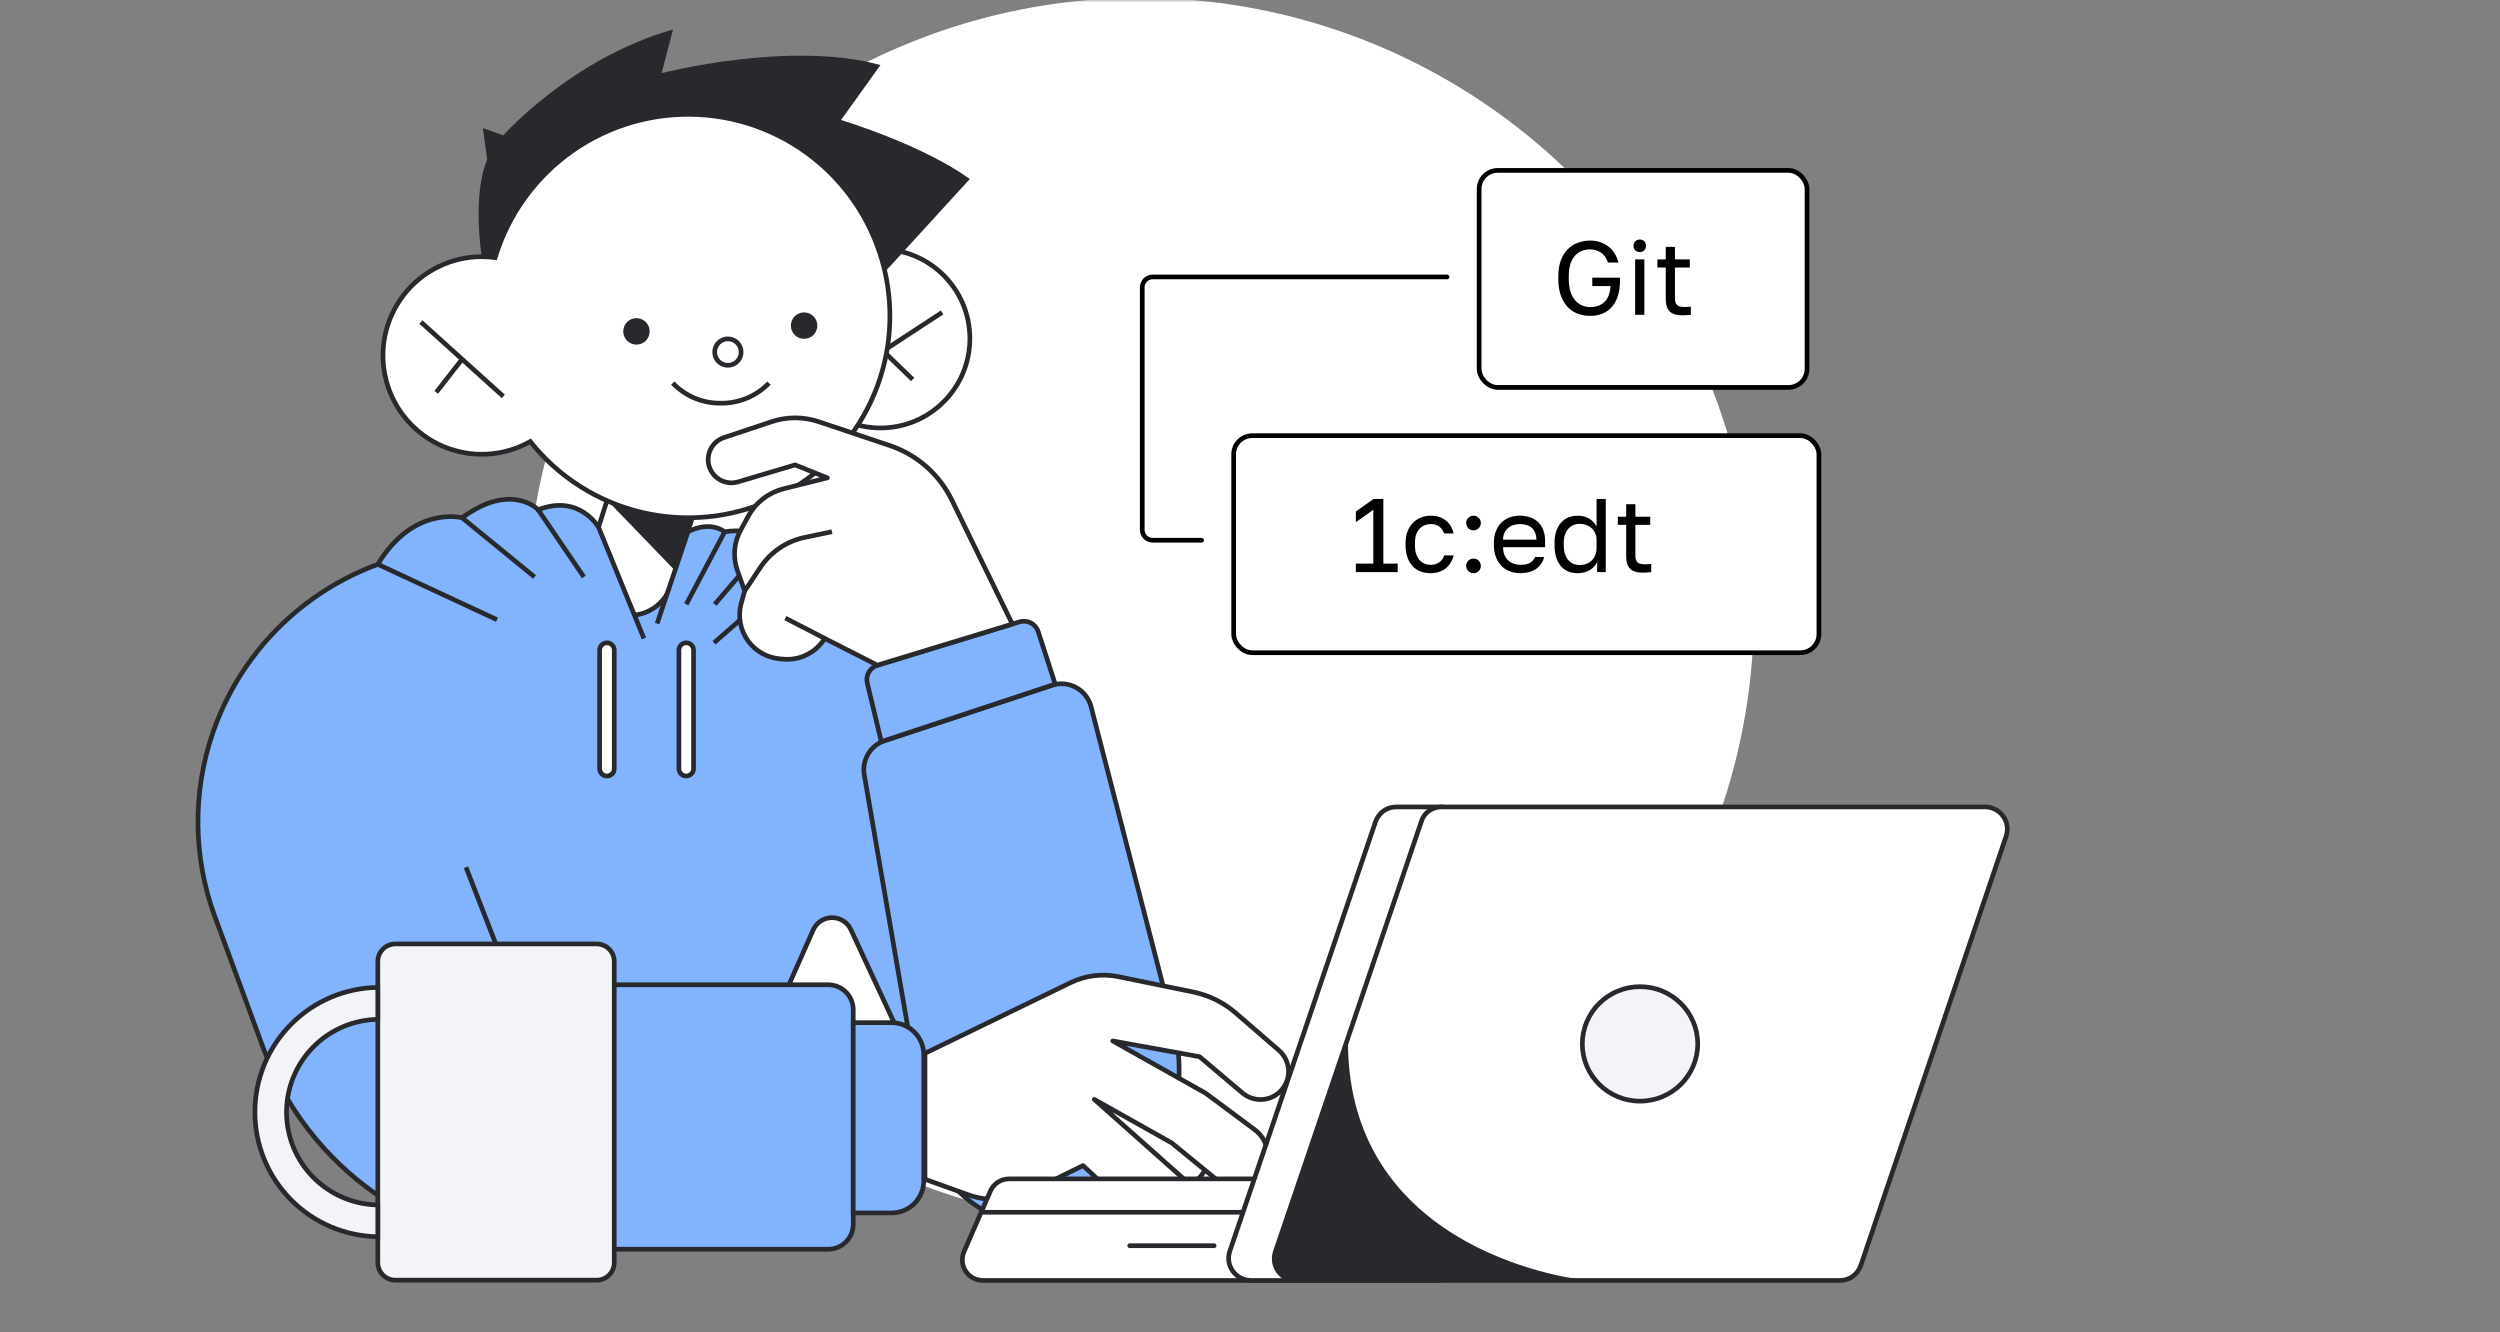 <svg width="533" height="284" viewBox="0 0 533 284" fill="none" xmlns="http://www.w3.org/2000/svg">
<rect x="0" y="0" width="533" height="284" fill="#808080" stroke="none"/>
<mask id="mask0_1227_3098" style="mask-type:alpha" maskUnits="userSpaceOnUse" x="0" y="0" width="533" height="284">
<rect width="532.784" height="284" fill="#D9D9D9"/>
</mask>
<g mask="url(#mask0_1227_3098)">
<circle cx="243.104" cy="130.372" r="130.837" fill="white"/>
<path d="M197.893 233.675L240.633 207.59L220.749 168.893C213.625 155.027 203.363 143.016 190.779 133.814C178.196 124.612 163.639 118.473 148.267 115.887L127.616 112.414L92.598 117.305C81.897 118.798 71.819 123.227 63.482 130.1C55.145 136.973 48.875 146.022 45.368 156.242V156.242C41.007 168.958 41.16 182.79 45.803 195.406L56.128 223.436C60.759 236.02 69.138 246.881 80.136 254.552C91.133 262.223 104.22 266.336 117.628 266.335H176.585C177.284 266.335 177.976 266.198 178.622 265.931C179.269 265.664 179.856 265.273 180.35 264.778C180.845 264.284 181.237 263.698 181.505 263.052C181.773 262.406 181.91 261.714 181.91 261.015V215.28C181.91 213.867 181.349 212.513 180.351 211.514C179.352 210.515 177.997 209.954 176.585 209.954H109.091L99.347 184.902L109.091 209.954H168.2L173.368 198.27C173.711 197.495 174.27 196.834 174.978 196.368C175.686 195.902 176.514 195.65 177.362 195.642C178.21 195.634 179.042 195.87 179.759 196.323C180.476 196.776 181.048 197.425 181.405 198.194L197.893 233.675" fill="#81B3FF"/>
<path d="M197.893 233.675L240.633 207.59L220.749 168.893C213.625 155.027 203.363 143.016 190.779 133.814C178.196 124.612 163.639 118.473 148.267 115.887L127.616 112.414L92.598 117.305C81.897 118.798 71.819 123.227 63.482 130.1C55.145 136.973 48.875 146.022 45.368 156.242V156.242C41.007 168.958 41.16 182.79 45.803 195.406L56.128 223.436C60.759 236.02 69.138 246.881 80.136 254.552C91.133 262.223 104.22 266.336 117.628 266.335H176.585C177.284 266.335 177.976 266.198 178.622 265.931C179.269 265.664 179.856 265.273 180.35 264.778C180.845 264.284 181.237 263.698 181.505 263.052C181.773 262.406 181.91 261.714 181.91 261.015V215.28C181.91 213.867 181.349 212.513 180.351 211.514C179.352 210.515 177.997 209.954 176.585 209.954H109.091L99.347 184.902L109.091 209.954H168.2L173.368 198.27C173.711 197.495 174.27 196.834 174.978 196.368C175.686 195.902 176.514 195.65 177.362 195.642C178.21 195.634 179.042 195.87 179.759 196.323C180.476 196.776 181.048 197.425 181.405 198.194L197.893 233.675" stroke="#27292D" stroke-miterlimit="10"/>
<path d="M143.077 94.054L143.082 94.056C147.939 95.59 150.633 100.771 149.099 105.627L143.057 124.754C141.523 129.61 136.342 132.304 131.486 130.77L131.48 130.768C126.624 129.234 123.93 124.053 125.464 119.197L131.506 100.07C133.04 95.213 138.221 92.52 143.077 94.054Z" fill="white" stroke="#27292D" stroke-miterlimit="10"/>
<path d="M187.72 91.242C177.195 91.242 168.662 82.71 168.662 72.184C168.662 61.659 177.195 53.126 187.72 53.126C198.246 53.126 206.778 61.659 206.778 72.184C206.778 82.71 198.246 91.242 187.72 91.242Z" fill="white" stroke="#27292D" stroke-miterlimit="10"/>
<path d="M200.86 66.603L188.29 74.83L194.573 80.9" stroke="#27292D" stroke-miterlimit="10"/>
<path d="M102.717 54.724C103.668 54.725 104.617 54.791 105.559 54.919C108.346 45.714 114.137 37.708 122.009 32.182C129.88 26.655 139.377 23.927 148.981 24.432C158.586 24.937 167.744 28.648 174.992 34.97C182.24 41.292 187.159 49.861 188.964 59.308C190.769 68.755 189.356 78.534 184.949 87.083C180.543 95.632 173.398 102.457 164.657 106.468C155.915 110.479 146.081 111.444 136.727 109.209C127.372 106.974 119.037 101.668 113.053 94.138C110.246 95.72 107.113 96.636 103.896 96.817C100.679 96.998 97.464 96.438 94.497 95.181C91.531 93.924 88.892 92.003 86.784 89.566C84.676 87.129 83.155 84.241 82.339 81.124C81.522 78.008 81.432 74.745 82.074 71.588C82.717 68.43 84.075 65.462 86.044 62.912C88.013 60.362 90.542 58.298 93.434 56.878C96.326 55.459 99.506 54.721 102.728 54.724H102.717Z" fill="white" stroke="#27292D" stroke-miterlimit="10"/>
<path d="M107.303 84.509L89.734 68.657" stroke="#27292D" stroke-miterlimit="10"/>
<path d="M93.006 83.645L98.522 76.58" stroke="#27292D" stroke-miterlimit="10"/>
<path d="M102.717 54.723C102.717 54.723 100.587 41.947 103.864 34.024L102.951 27.307L107.299 28.856C107.299 28.856 121.77 12.488 143.48 6.288L141.067 15.591C141.067 15.591 168.375 8.527 187.71 13.868L179.314 25.585C179.314 25.585 196.492 30.753 206.768 38.16L188.688 57.941L188.4 56.739C188.4 56.739 182.917 29.525 152.371 24.753C152.371 24.753 134.149 21.379 119.526 34.078C119.526 34.078 108.255 44.73 105.56 54.919L102.717 54.723Z" fill="#27292D"/>
<path d="M171.434 72.243C169.876 72.243 168.614 70.981 168.614 69.423C168.614 67.865 169.876 66.603 171.434 66.603C172.992 66.603 174.254 67.865 174.254 69.423C174.254 70.981 172.992 72.243 171.434 72.243Z" fill="#27292D"/>
<path d="M135.692 73.472C134.134 73.472 132.872 72.209 132.872 70.651C132.872 69.094 134.134 67.831 135.692 67.831C137.25 67.831 138.512 69.094 138.512 70.651C138.512 72.209 137.25 73.472 135.692 73.472Z" fill="#27292D"/>
<path d="M155.185 77.884C153.628 77.884 152.365 76.622 152.365 75.064C152.365 73.506 153.628 72.244 155.185 72.244C156.743 72.244 158.006 73.506 158.006 75.064C158.006 76.622 156.743 77.884 155.185 77.884Z" fill="white" stroke="#27292D" stroke-miterlimit="10"/>
<path d="M163.945 81.683C162.613 83.057 161.015 84.145 159.248 84.88C157.481 85.615 155.583 85.983 153.669 85.959C151.761 85.986 149.868 85.62 148.108 84.884C146.348 84.149 144.757 83.059 143.436 81.683" stroke="#27292D" stroke-miterlimit="10"/>
<path d="M137.284 136.118L127.611 112.414C127.611 112.414 123.53 105.23 114.743 108.691C114.743 108.691 109.053 102.648 98.522 110.387C98.522 110.387 88.169 107.67 80.55 120.31L105.956 132.124" fill="#81B3FF"/>
<path d="M137.284 136.118L127.611 112.414C127.611 112.414 123.53 105.23 114.743 108.691C114.743 108.691 109.053 102.648 98.522 110.387C98.522 110.387 88.169 107.67 80.55 120.31L105.956 132.124" stroke="#27292D" stroke-miterlimit="10"/>
<path d="M152.218 137.047L169.526 121.934L168.667 119.478C167.608 116.94 163.233 116.217 163.233 116.217C161.059 112.065 154.538 113.38 154.538 113.38C150.93 110.87 146.68 113.38 146.68 113.38L140.094 132.944" fill="#81B3FF"/>
<path d="M152.218 137.047L169.526 121.934L168.667 119.478C167.608 116.94 163.233 116.217 163.233 116.217C161.059 112.065 154.538 113.38 154.538 113.38C150.93 110.87 146.68 113.38 146.68 113.38L140.094 132.944" stroke="#27292D" stroke-miterlimit="10"/>
<path d="M163.217 116.196L152.381 128.836" stroke="#27292D" stroke-miterlimit="10"/>
<path d="M154.517 113.359L146.306 128.836" stroke="#27292D" stroke-miterlimit="10"/>
<path d="M114.743 108.691L124.47 123.005" stroke="#27292D" stroke-miterlimit="10"/>
<path d="M98.522 110.392L113.966 123.005" stroke="#27292D" stroke-miterlimit="10"/>
<path d="M144.746 138.607C144.746 137.746 145.444 137.047 146.306 137.047C147.167 137.047 147.865 137.746 147.865 138.607V163.887C147.865 164.749 147.167 165.447 146.306 165.447C145.444 165.447 144.746 164.749 144.746 163.887V138.607Z" fill="white" stroke="#27292D" stroke-miterlimit="10"/>
<path d="M127.84 138.607C127.84 137.746 128.538 137.047 129.4 137.047C130.261 137.047 130.959 137.746 130.959 138.607V163.887C130.959 164.749 130.261 165.447 129.4 165.447C128.538 165.447 127.84 164.749 127.84 163.887V138.607Z" fill="white" stroke="#27292D" stroke-miterlimit="10"/>
<path d="M84.295 201.248H127.215C129.283 201.248 130.959 202.924 130.959 204.992V269.187C130.959 271.255 129.283 272.932 127.215 272.932H84.295C82.227 272.932 80.551 271.255 80.551 269.187V204.992C80.551 202.924 82.227 201.248 84.295 201.248Z" fill="#F3F4F7" stroke="#27292D" stroke-miterlimit="10"/>
<path d="M80.545 263.666C73.562 263.566 66.899 260.722 61.997 255.749C57.094 250.776 54.346 244.073 54.346 237.09C54.346 230.106 57.094 223.403 61.997 218.43C66.899 213.457 73.562 210.613 80.545 210.513V217.328C75.355 217.414 70.406 219.536 66.766 223.237C63.126 226.937 61.087 231.92 61.087 237.111C61.087 242.302 63.126 247.285 66.766 250.986C70.406 254.687 75.355 256.809 80.545 256.895V263.666Z" fill="#F3F4F7" stroke="#27292D" stroke-miterlimit="10"/>
<path d="M232.613 150.66L250.247 219.013C251.888 225.375 251.762 232.065 249.882 238.361C248.003 244.657 244.44 250.321 239.58 254.743C234.874 259.022 228.741 261.394 222.38 261.395V261.395C216.358 261.398 210.528 259.273 205.92 255.395C201.312 251.517 198.223 246.135 197.198 240.201L184.264 165.208C183.995 163.665 184.29 162.077 185.095 160.734C185.901 159.391 187.162 158.383 188.65 157.893L224.233 146.117C225.081 145.833 225.978 145.727 226.869 145.805C227.759 145.883 228.624 146.143 229.41 146.569C230.196 146.995 230.886 147.578 231.437 148.282C231.988 148.985 232.388 149.795 232.613 150.66V150.66Z" fill="#81B3FF" stroke="#27292D" stroke-miterlimit="10"/>
<path d="M224.966 145.851L221.352 134.678C221.093 133.872 220.526 133.201 219.776 132.81C219.026 132.418 218.151 132.338 217.342 132.586L187.078 141.824C186.294 142.066 185.633 142.599 185.229 143.313C184.825 144.027 184.709 144.869 184.905 145.666L187.894 158.127L224.966 145.851Z" fill="#81B3FF" stroke="#27292D" stroke-miterlimit="10"/>
<path d="M215.832 133.048L202.931 106.605C201.602 103.885 199.745 101.456 197.469 99.46C195.192 97.465 192.542 95.942 189.671 94.981L174.52 89.9C171.279 88.817 167.773 88.817 164.532 89.9L154.381 93.28C153.198 93.671 152.205 94.493 151.601 95.582C150.997 96.672 150.825 97.949 151.12 99.16C151.28 99.812 151.571 100.425 151.974 100.961C152.378 101.498 152.886 101.947 153.469 102.281C154.051 102.615 154.695 102.828 155.362 102.906C156.029 102.984 156.704 102.926 157.348 102.735L169.515 99.116L176.395 101.877L167.097 104.197C165.505 104.595 164.012 105.317 162.713 106.32C161.414 107.322 160.337 108.583 159.549 110.023L157.919 113.006C157.115 114.478 156.668 116.118 156.614 117.794V117.794C156.576 119.114 156.783 120.429 157.223 121.674L158.761 125.994L158.033 128.597C157.647 129.983 157.585 131.438 157.851 132.851C158.116 134.264 158.703 135.598 159.565 136.749V136.749C160.35 137.792 161.343 138.66 162.482 139.298C163.62 139.936 164.879 140.33 166.179 140.455L166.967 140.525C168.583 140.678 170.212 140.408 171.692 139.741C173.173 139.074 174.455 138.033 175.412 136.721L175.852 136.118L187.057 141.819L215.832 133.048Z" fill="white" stroke="#27292D" stroke-linejoin="round"/>
<path d="M175.852 136.124L167.445 131.782" stroke="#27292D" stroke-linejoin="round"/>
<path d="M158.766 125.994L162.108 120.973C164.295 117.688 167.685 115.393 171.547 114.582L177.373 113.359" stroke="#27292D" stroke-linejoin="round"/>
<path d="M190.095 218.034H181.906V258.596H190.095C191.913 258.596 193.656 257.874 194.941 256.589C196.226 255.303 196.948 253.56 196.948 251.743V224.887C196.948 223.987 196.771 223.096 196.426 222.264C196.082 221.433 195.577 220.678 194.941 220.041C194.304 219.405 193.549 218.9 192.718 218.556C191.886 218.211 190.995 218.034 190.095 218.034Z" fill="#81B3FF" stroke="#27292D" stroke-miterlimit="10"/>
<path d="M246.031 240.093L252.486 241.18C253.344 241.321 254.159 241.651 254.873 242.146C255.587 242.641 256.182 243.288 256.615 244.041C257.048 244.794 257.308 245.634 257.377 246.5C257.446 247.366 257.322 248.236 257.013 249.048V249.048C256.476 250.456 255.418 251.603 254.059 252.252C252.699 252.9 251.141 253.001 249.71 252.532L228.782 245.679L231.01 234.175L246.031 240.093Z" fill="white" stroke="#27292D" stroke-linejoin="round"/>
<path d="M197.208 224.562L228.254 209.498C231.404 207.97 234.969 207.521 238.4 208.221L254.322 211.482C257.678 212.158 260.804 213.687 263.397 215.921L272.636 223.91C273.24 224.429 273.735 225.064 274.09 225.778C274.446 226.491 274.655 227.268 274.706 228.064C274.756 228.859 274.647 229.657 274.385 230.41C274.123 231.162 273.713 231.855 273.179 232.447V232.447C272.136 233.605 270.682 234.31 269.127 234.411C267.572 234.513 266.038 234.003 264.854 232.99L255.751 225.29L237.237 221.932L257.05 233.077L267.522 240.865C268.94 241.909 269.889 243.472 270.161 245.212C270.432 246.953 270.005 248.73 268.973 250.157V250.157C268.441 250.898 267.764 251.523 266.982 251.992C266.2 252.462 265.33 252.766 264.426 252.887C263.521 253.008 262.602 252.942 261.724 252.694C260.847 252.446 260.029 252.021 259.322 251.445L249.812 243.669L233.308 234.398L256.941 255.401C258.2 256.52 258.964 258.092 259.065 259.772C259.167 261.453 258.599 263.106 257.485 264.368V264.368C256.922 265.004 256.238 265.521 255.472 265.889C254.706 266.256 253.874 266.466 253.025 266.507C252.177 266.547 251.329 266.417 250.531 266.125C249.734 265.832 249.003 265.383 248.382 264.803L230.9 248.5L219.814 253.961C217.748 254.983 215.496 255.578 213.195 255.71C210.893 255.841 208.588 255.507 206.419 254.728L197.208 251.413V224.562Z" fill="white" stroke="#27292D" stroke-linejoin="round"/>
<path d="M215.157 251.337H306.78V272.992H209.575C206.399 272.992 204.282 269.816 205.533 266.832L211.115 254.032C211.789 252.396 213.329 251.337 215.157 251.337Z" fill="white" stroke="#27292D" stroke-miterlimit="10" stroke-linecap="round"/>
<path d="M291.572 265.582H262.796" stroke="#27292D" stroke-miterlimit="10" stroke-linecap="round"/>
<path d="M258.85 265.582H240.853" stroke="#27292D" stroke-miterlimit="10" stroke-linecap="round"/>
<path d="M303.22 258.459H209.576" stroke="#27292D" stroke-miterlimit="10" stroke-linecap="round"/>
<path d="M262.168 266.833L293.254 175.21C293.928 173.285 295.66 172.034 297.681 172.034H307.016C295.467 194.074 289.982 221.021 283.052 244.216C280.55 252.589 277.374 262.598 275.16 272.992H266.595C263.419 272.896 261.205 269.816 262.168 266.833Z" fill="white" stroke="#27292D" stroke-miterlimit="10" stroke-linecap="round"/>
<path d="M307.306 172.034H423.181C426.454 172.034 428.763 175.21 427.705 178.29L396.715 269.816C396.041 271.741 394.309 272.992 392.288 272.992H276.316C273.14 272.992 270.926 269.912 271.889 266.929L302.975 175.306C303.552 173.285 305.285 172.034 307.306 172.034Z" fill="white" stroke="#27292D" stroke-miterlimit="10" stroke-linecap="round"/>
<path d="M337.351 222.561C337.351 229.297 342.855 234.765 349.651 234.765C356.448 234.765 361.952 229.297 361.952 222.561C361.952 215.824 356.448 210.357 349.651 210.357C342.855 210.357 337.351 215.824 337.351 222.561Z" fill="#F3F4F7" stroke="#27292D"/>
<path d="M272.544 264.688C272.544 264.688 274.295 261.731 287.384 222.08C287.384 267.891 337.718 272.895 337.718 272.895H276.316C276.316 272.992 269.464 272.965 272.544 264.688Z" fill="#27292D"/>
<path d="M129.35 106.55L144.023 121.766L147.555 110.354C138.208 110.354 131.524 107.818 129.35 106.55Z" fill="#27292D"/>
<rect x="263.019" y="92.887" width="124.773" height="46.27" rx="3.958" fill="white" stroke="black"/>
<path d="M308.523 59.044H245.755C244.524 59.044 243.526 60.042 243.526 61.274V112.949C243.526 114.18 244.524 115.178 245.755 115.178H256.188" stroke="black" stroke-linecap="round"/>
<mask id="path-47-inside-1_1227_3098" fill="white">
<rect x="308.101" y="53.558" width="7.597" height="10.973" rx="0.743"/>
</mask>
<rect x="308.101" y="53.558" width="7.597" height="10.973" rx="0.743" fill="white" stroke="black" stroke-width="2" mask="url(#path-47-inside-1_1227_3098)"/>
<mask id="path-48-inside-2_1227_3098" fill="white">
<rect x="254.922" y="110.113" width="7.597" height="10.973" rx="0.743"/>
</mask>
<rect x="254.922" y="110.113" width="7.597" height="10.973" rx="0.743" fill="white" stroke="black" stroke-width="2" mask="url(#path-48-inside-2_1227_3098)"/>
<rect x="315.353" y="36.331" width="69.905" height="46.27" rx="3.958" fill="white" stroke="black"/>
<path d="M289.068 120.155H292.791V108.675L289.068 111.328V109.054L292.835 106.379H294.931V120.155H297.985V121.983H289.068V120.155ZM305.014 122.206C304.256 122.206 303.551 122.087 302.897 121.85C302.243 121.597 301.678 121.225 301.202 120.735C300.727 120.23 300.348 119.598 300.066 118.84C299.798 118.082 299.664 117.198 299.664 116.188V115.742C299.664 114.791 299.813 113.951 300.11 113.223C300.407 112.495 300.801 111.893 301.292 111.417C301.782 110.927 302.347 110.563 302.986 110.325C303.64 110.072 304.316 109.946 305.014 109.946C305.713 109.946 306.337 110.042 306.887 110.236C307.452 110.429 307.935 110.696 308.336 111.038C308.752 111.38 309.086 111.781 309.339 112.242C309.606 112.703 309.8 113.2 309.919 113.735H307.912C307.793 113.453 307.652 113.193 307.489 112.955C307.34 112.703 307.147 112.487 306.909 112.309C306.686 112.13 306.419 111.989 306.107 111.885C305.795 111.781 305.43 111.729 305.014 111.729C304.583 111.729 304.167 111.811 303.766 111.974C303.365 112.123 303.008 112.361 302.696 112.688C302.384 113 302.131 113.409 301.938 113.914C301.76 114.419 301.671 115.028 301.671 115.742V116.188C301.671 116.945 301.76 117.599 301.938 118.149C302.131 118.684 302.384 119.123 302.696 119.464C303.008 119.791 303.365 120.037 303.766 120.2C304.167 120.349 304.583 120.423 305.014 120.423C305.743 120.423 306.352 120.245 306.842 119.888C307.348 119.531 307.704 119.041 307.912 118.417H309.919C309.636 119.591 309.057 120.52 308.18 121.203C307.303 121.872 306.248 122.206 305.014 122.206ZM314.152 122.206C313.721 122.206 313.35 122.058 313.038 121.76C312.74 121.448 312.592 121.077 312.592 120.646C312.592 120.2 312.74 119.829 313.038 119.531C313.35 119.234 313.721 119.085 314.152 119.085C314.583 119.085 314.947 119.234 315.244 119.531C315.557 119.829 315.713 120.2 315.713 120.646C315.713 121.077 315.557 121.448 315.244 121.76C314.947 122.058 314.583 122.206 314.152 122.206ZM314.152 113.067C313.721 113.067 313.35 112.918 313.038 112.621C312.74 112.309 312.592 111.937 312.592 111.506C312.592 111.06 312.74 110.689 313.038 110.392C313.35 110.095 313.721 109.946 314.152 109.946C314.583 109.946 314.947 110.095 315.244 110.392C315.557 110.689 315.713 111.06 315.713 111.506C315.713 111.937 315.557 112.309 315.244 112.621C314.947 112.918 314.583 113.067 314.152 113.067ZM324.179 122.206C323.421 122.206 322.7 122.087 322.017 121.85C321.333 121.612 320.731 121.248 320.211 120.757C319.691 120.252 319.275 119.62 318.963 118.863C318.651 118.105 318.495 117.213 318.495 116.188V115.742C318.495 114.761 318.643 113.914 318.941 113.2C319.238 112.472 319.632 111.87 320.122 111.395C320.627 110.904 321.207 110.54 321.861 110.303C322.529 110.065 323.228 109.946 323.956 109.946C325.695 109.946 327.04 110.421 327.991 111.373C328.942 112.324 329.418 113.669 329.418 115.407V116.656H320.456C320.456 117.354 320.568 117.941 320.791 118.417C321.014 118.892 321.303 119.279 321.66 119.576C322.017 119.873 322.411 120.089 322.842 120.222C323.287 120.356 323.733 120.423 324.179 120.423C325.071 120.423 325.754 120.274 326.23 119.977C326.72 119.68 327.07 119.271 327.278 118.751H329.195C329.076 119.316 328.86 119.814 328.548 120.245C328.251 120.676 327.879 121.04 327.434 121.337C327.003 121.619 326.505 121.835 325.94 121.983C325.39 122.132 324.803 122.206 324.179 122.206ZM324.068 111.729C323.607 111.729 323.161 111.796 322.73 111.93C322.299 112.049 321.913 112.249 321.571 112.532C321.244 112.799 320.977 113.141 320.768 113.557C320.56 113.973 320.456 114.471 320.456 115.051H327.567C327.553 114.441 327.449 113.929 327.255 113.513C327.077 113.082 326.832 112.74 326.52 112.487C326.208 112.22 325.836 112.026 325.405 111.908C324.989 111.789 324.543 111.729 324.068 111.729ZM336.33 122.206C335.602 122.206 334.933 122.08 334.324 121.827C333.729 121.575 333.216 121.203 332.785 120.713C332.354 120.207 332.02 119.583 331.782 118.84C331.544 118.082 331.426 117.198 331.426 116.188V115.742C331.426 114.805 331.544 113.981 331.782 113.267C332.035 112.539 332.377 111.93 332.808 111.439C333.239 110.949 333.751 110.577 334.346 110.325C334.955 110.072 335.616 109.946 336.33 109.946C337.281 109.946 338.106 110.154 338.804 110.57C339.517 110.986 340.045 111.558 340.387 112.287V106.379H342.349V121.983H340.521V119.754C340.223 120.482 339.703 121.077 338.96 121.538C338.217 121.983 337.34 122.206 336.33 122.206ZM336.776 120.468C337.311 120.468 337.801 120.378 338.247 120.2C338.693 120.022 339.072 119.777 339.384 119.464C339.696 119.152 339.941 118.773 340.119 118.328C340.298 117.882 340.387 117.391 340.387 116.856V115.073C340.387 114.597 340.298 114.152 340.119 113.735C339.941 113.319 339.696 112.963 339.384 112.665C339.072 112.353 338.693 112.116 338.247 111.952C337.801 111.774 337.311 111.685 336.776 111.685C336.3 111.685 335.854 111.774 335.438 111.952C335.022 112.13 334.658 112.398 334.346 112.755C334.049 113.096 333.811 113.52 333.632 114.025C333.469 114.531 333.387 115.103 333.387 115.742V116.188C333.387 116.886 333.469 117.503 333.632 118.038C333.811 118.573 334.049 119.019 334.346 119.375C334.658 119.732 335.022 120.007 335.438 120.2C335.854 120.378 336.3 120.468 336.776 120.468ZM350.267 122.095C349.004 122.095 348.09 121.812 347.525 121.248C346.976 120.668 346.701 119.799 346.701 118.64V111.908H344.917V110.169H346.701V107.494H348.662V110.169H351.828V111.908H348.662V118.417C348.662 119.085 348.803 119.568 349.086 119.866C349.368 120.163 349.911 120.312 350.713 120.312C351.159 120.312 351.605 120.289 352.051 120.245V121.983C351.768 122.013 351.486 122.035 351.204 122.05C350.921 122.08 350.609 122.095 350.267 122.095Z" fill="black"/>
<path d="M339.028 67.34C338.107 67.34 337.23 67.191 336.398 66.894C335.58 66.582 334.859 66.106 334.235 65.467C333.626 64.813 333.136 63.988 332.764 62.993C332.407 61.997 332.229 60.808 332.229 59.426V58.98C332.229 57.643 332.407 56.491 332.764 55.525C333.136 54.559 333.626 53.764 334.235 53.14C334.859 52.516 335.58 52.055 336.398 51.758C337.23 51.446 338.107 51.29 339.028 51.29C339.786 51.29 340.492 51.401 341.146 51.624C341.8 51.832 342.387 52.137 342.907 52.538C343.427 52.939 343.865 53.43 344.222 54.009C344.593 54.589 344.868 55.243 345.047 55.971H342.818C342.491 54.99 341.978 54.277 341.279 53.831C340.581 53.385 339.83 53.162 339.028 53.162C338.419 53.162 337.839 53.266 337.289 53.474C336.739 53.682 336.249 54.017 335.818 54.477C335.402 54.923 335.068 55.518 334.815 56.261C334.577 57.004 334.458 57.91 334.458 58.98V59.426C334.458 60.556 334.592 61.507 334.859 62.279C335.127 63.037 335.476 63.654 335.907 64.13C336.353 64.605 336.843 64.947 337.378 65.155C337.928 65.363 338.478 65.467 339.028 65.467C340.261 65.467 341.265 65.118 342.037 64.419C342.81 63.721 343.256 62.577 343.375 60.986H339.474V59.203H345.381V59.872C345.381 61.076 345.233 62.146 344.935 63.082C344.638 64.003 344.215 64.784 343.665 65.422C343.13 66.047 342.468 66.522 341.681 66.849C340.893 67.176 340.009 67.34 339.028 67.34ZM348.615 55.302H350.577V67.117H348.615V55.302ZM349.596 53.742C349.21 53.742 348.89 53.615 348.637 53.363C348.385 53.11 348.258 52.791 348.258 52.404C348.258 52.018 348.385 51.698 348.637 51.446C348.89 51.193 349.21 51.067 349.596 51.067C349.982 51.067 350.302 51.193 350.555 51.446C350.807 51.698 350.933 52.018 350.933 52.404C350.933 52.791 350.807 53.11 350.555 53.363C350.302 53.615 349.982 53.742 349.596 53.742ZM358.704 67.228C357.441 67.228 356.527 66.946 355.962 66.381C355.412 65.802 355.137 64.932 355.137 63.773V57.041H353.354V55.302H355.137V52.627H357.099V55.302H360.264V57.041H357.099V63.55C357.099 64.219 357.24 64.702 357.522 64.999C357.805 65.296 358.347 65.445 359.15 65.445C359.596 65.445 360.041 65.422 360.487 65.378V67.117C360.205 67.146 359.922 67.169 359.64 67.184C359.358 67.213 359.046 67.228 358.704 67.228Z" fill="black"/>
</g>
</svg>
